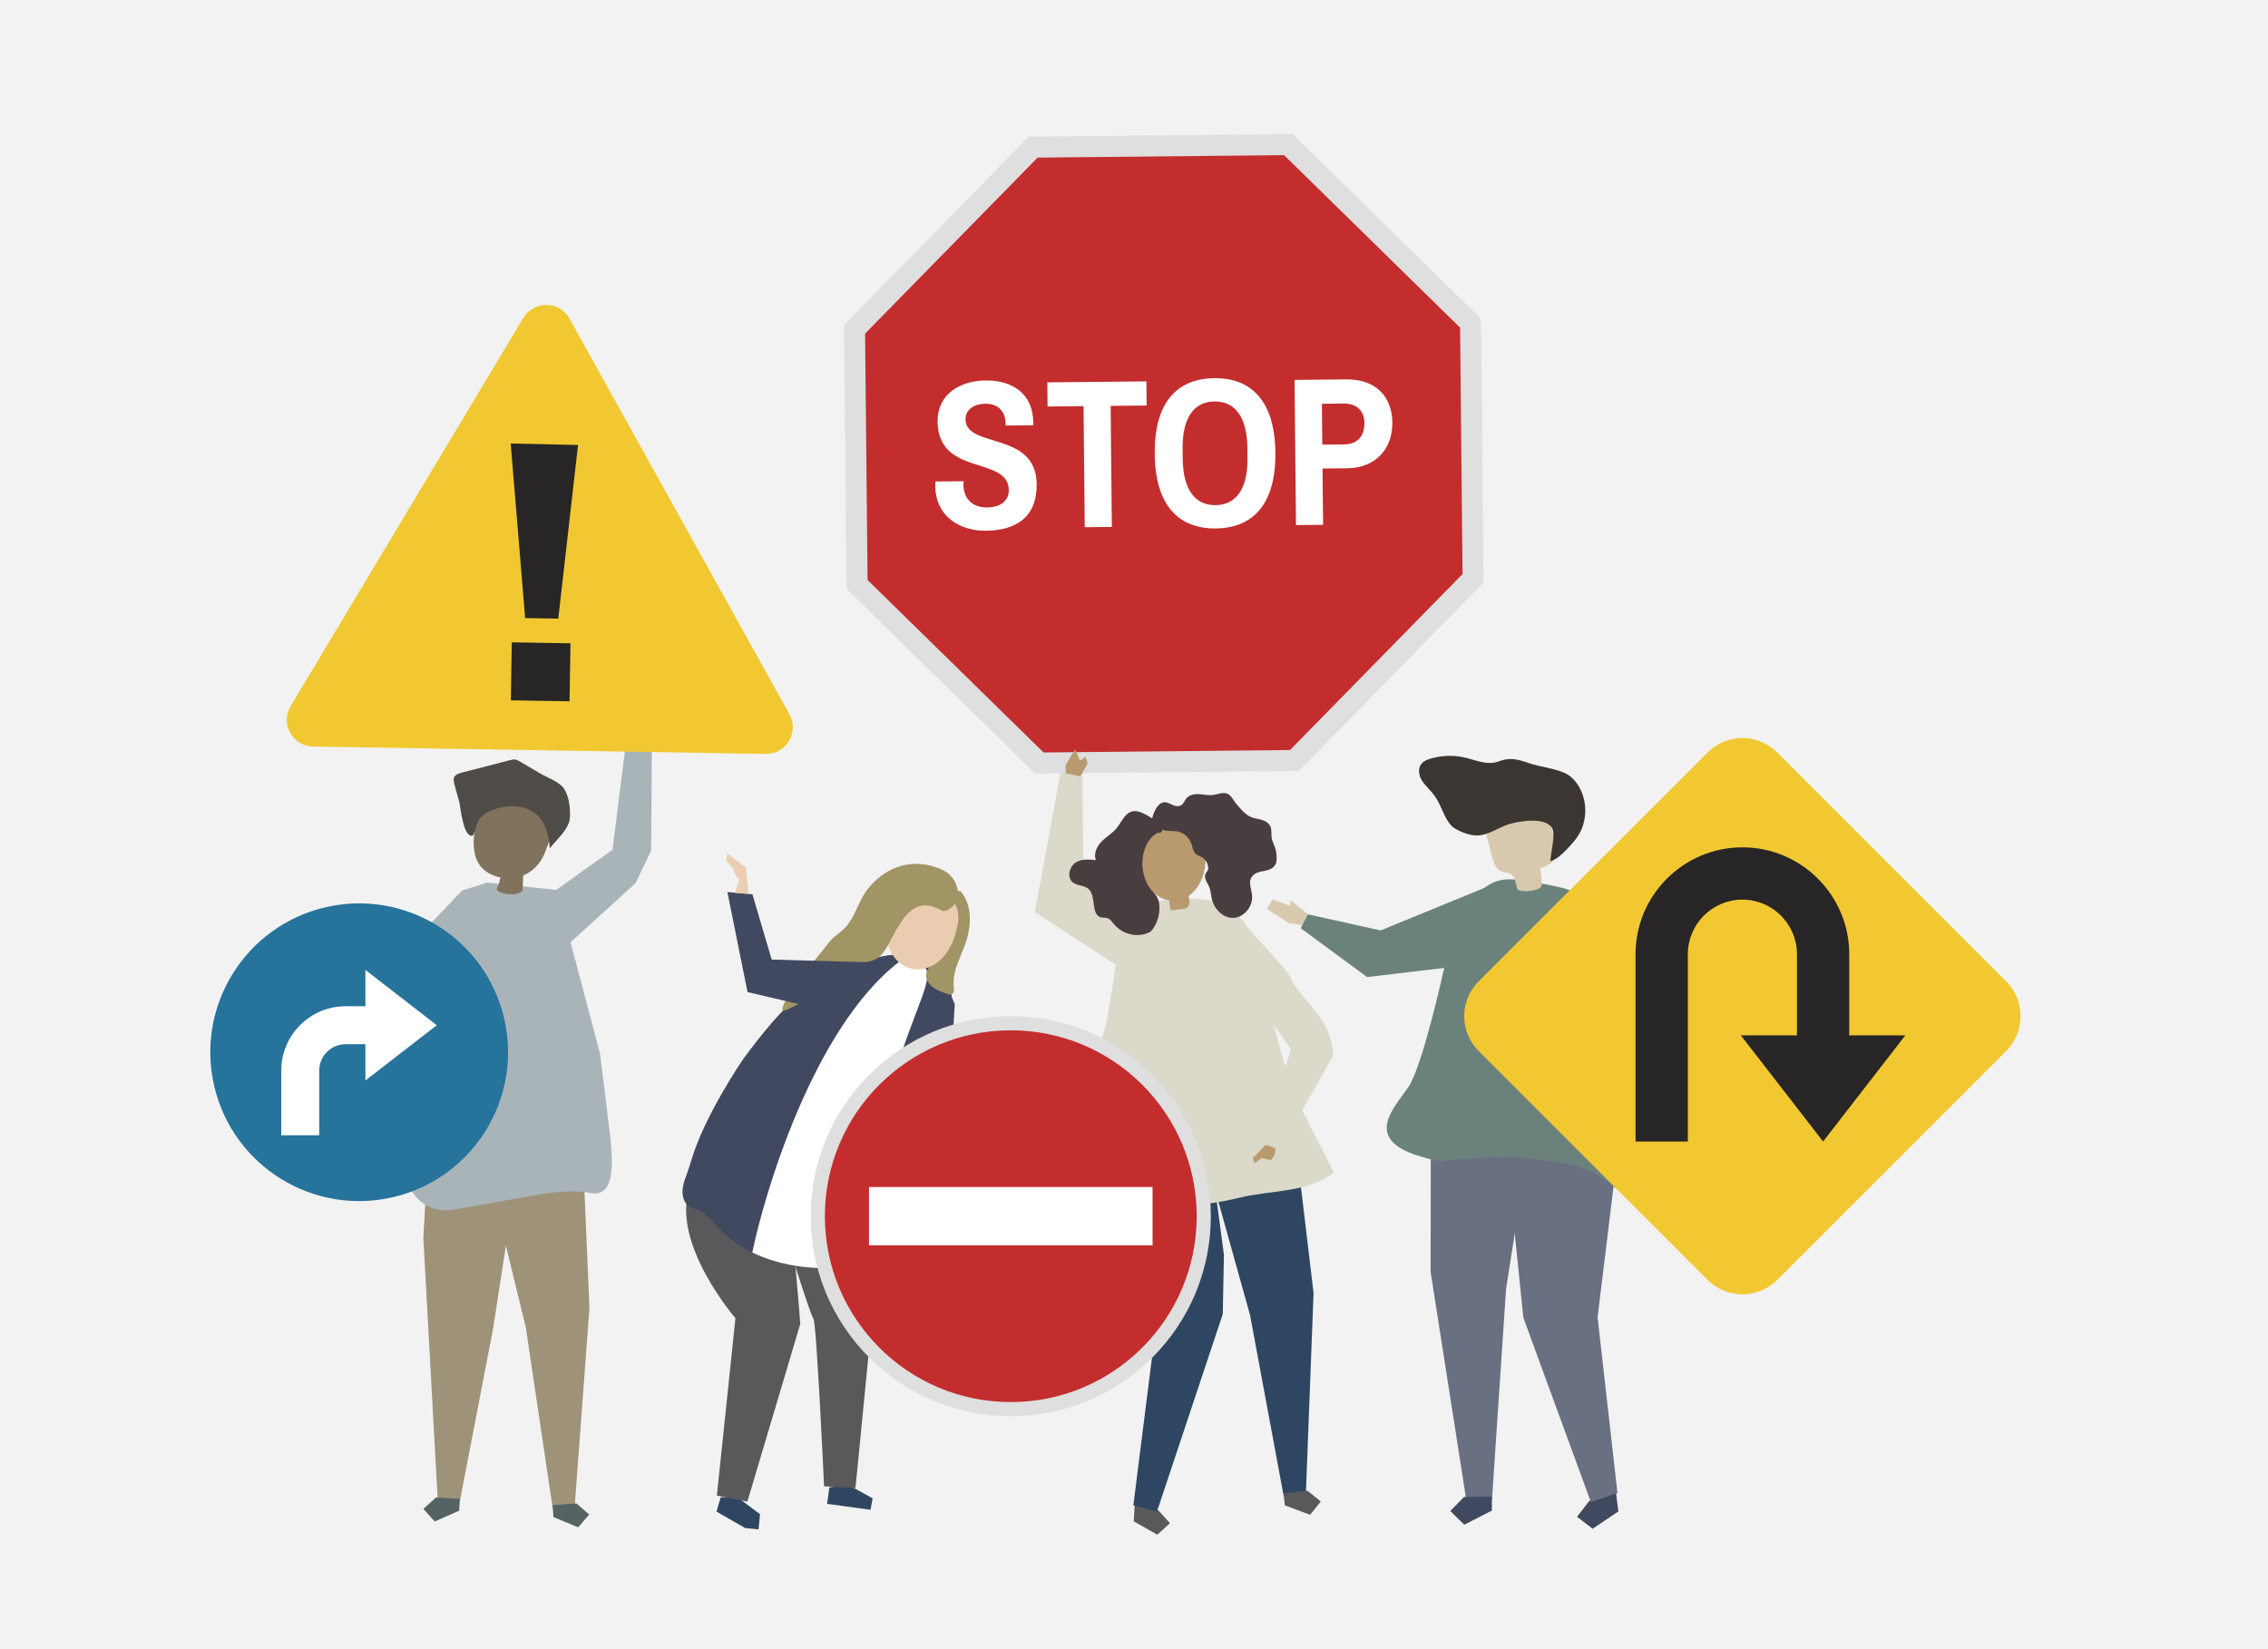 <?xml version="1.0" encoding="UTF-8"?> <!-- Generator: Adobe Illustrator 27.5.0, SVG Export Plug-In . SVG Version: 6.00 Build 0) --> <svg xmlns="http://www.w3.org/2000/svg" xmlns:xlink="http://www.w3.org/1999/xlink" version="1.1" x="0px" y="0px" viewBox="0 0 1100 800" style="enable-background:new 0 0 1100 800;" xml:space="preserve"> <g id="background"> <rect style="fill:#F2F2F2;" width="1100" height="800"></rect> </g> <g id="object"> <g> <g> <g> <polygon style="fill:#9E9379;" points="283.458,577.804 285.898,634.407 278.744,730.651 268.039,731.412 255.033,643.999 237.041,570.031 "></polygon> <polygon style="fill:#556362;" points="268.422,735.922 280.409,740.887 285.786,734.688 279.587,729.311 268.011,730.133 "></polygon> </g> <g> <polygon style="fill:#9E9379;" points="207.679,557.774 205.33,600.559 212.3,727.777 223.019,728.312 239.083,644.874 253.252,553.374 "></polygon> <polygon style="fill:#556362;" points="222.731,732.829 210.851,738.045 205.345,731.96 211.43,726.454 223.021,727.034 "></polygon> </g> <g> <path style="fill:#A9B4B9;" d="M270.001,431.732l-33.448-3.583c0,0-18.607,1.988-31.233,46.177 c-7.024,24.585-9.162,63.319-9.677,92.849c0.79,4.212,5.379,22.664,24.785,19.534c33.325-5.375,51.062-10.75,65.574-8.062 c12.362,2.688,11.317-14.333,9.958-27.322l-4.926-40.189L270.001,431.732z"></path> </g> <g> <path style="fill:#80725C;" d="M263.542,390.097c-8.431-1.859-17.107-3.523-25.547-1.853c-1.848,0.366-3.833,1.009-4.835,2.605 c-0.388,0.618-0.594,1.331-0.784,2.036c-2.13,7.917-4.831,19.652,0.38,26.946c0.994,1.391,2.328,2.495,3.763,3.392 c1.917,1.198,4.04,2.013,6.236,2.447c-0.454,1.968-1.086,3.895-1.888,5.749c1.93,2.91,10.933,3.259,12.598,0.469 c0.093-2.414,0.187-4.828,0.28-7.242c1.096-0.443,2.155-0.981,3.149-1.636c3.848-2.534,6.383-6.38,7.856-10.682 c1.603-4.685,3.859-9.138,5.324-13.913c0.534-1.739,0.955-3.725,0.039-5.297c-0.974-1.674-3.077-2.244-4.968-2.665 C264.612,390.334,264.078,390.216,263.542,390.097z"></path> <path style="fill:#4F4B47;" d="M235.482,394.624c4.167-2.68,10.418-3.833,14.336-3.549c11.845,0.858,16.185,9.557,16.817,20.448 c3.263-4.147,9.387-9.364,9.757-14.702c0.303-4.368-0.302-10.325-2.749-14.098c-2.29-3.53-8.146-5.469-11.628-7.514 c-3.283-1.928-6.565-3.857-9.848-5.785c-0.683-0.401-1.385-0.809-2.165-0.945c-0.923-0.16-1.863,0.076-2.769,0.31 c-7.758,2.005-15.517,4.01-23.275,6.016c-1.49,0.385-3.188,0.948-3.737,2.386c-0.334,0.875-0.138,1.852,0.062,2.767 c0.881,4.028,2.572,8.144,2.99,12.224c0.474,2.37,1.887,14.519,6.085,13.117c1.232-2.015,1.417-4.497,2.377-6.655 C232.445,397.048,233.792,395.711,235.482,394.624z"></path> </g> <polygon style="fill:#A9B4B9;" points="236.554,428.148 224.191,431.91 179.042,479.21 176.354,494.797 197.938,530.435 203.767,517.372 194.629,491.035 209.142,480.823 228.491,437.285 "></polygon> </g> <g> <polygon style="fill:#DEDFDE;" points="626.905,65.04 498.943,66.316 409.362,157.702 410.638,285.664 502.024,375.245 629.987,373.969 719.568,282.583 718.291,154.62 "></polygon> <polygon style="fill:#C32D2E;" points="708.152,158.939 622.79,75.263 503.262,76.456 419.586,161.818 420.778,281.346 506.14,365.022 625.668,363.829 709.344,278.467 "></polygon> <g> <path style="fill:#FFFFFF;" d="M501.168,205.064l0.012,1.232l-13.449,0.134l-0.009-0.924c-0.059-5.955-3.691-9.717-9.646-9.658 c-6.365,0.064-9.824,3.281-9.781,7.593c0.142,14.27,34.246,5.511,34.504,31.383c0.161,16.118-10.043,22.483-24.622,22.629 c-12.936,0.129-24.405-7.149-24.55-21.625c-0.008-0.821,0.085-1.746,0.08-2.26l13.655-0.136c0.002,0.205-0.091,1.13-0.086,1.644 c0.067,6.673,4.218,11.15,11.405,11.078c7.905-0.079,10.635-4.316,10.594-8.422c-0.167-16.734-34.255-6.435-34.523-33.23 c-0.133-13.347,10.891-19.822,23.314-19.946C490.592,184.43,501.023,190.589,501.168,205.064z"></path> <path style="fill:#FFFFFF;" d="M556.12,196.713l-17.453,0.174l0.586,58.725l-13.141,0.131l-0.586-58.725l-17.453,0.174 l-0.117-11.704l48.047-0.479L556.12,196.713z"></path> <path style="fill:#FFFFFF;" d="M618.571,219.603c0.248,24.845-10.724,36.557-28.896,36.738 c-18.172,0.181-29.376-11.309-29.624-36.154c-0.248-24.845,10.724-36.557,28.896-36.738 C607.119,183.267,618.323,194.758,618.571,219.603z M573.578,217.485l0.051,5.133c0.14,14.065,5.461,22.534,15.933,22.43 c10.471-0.105,15.622-8.678,15.482-22.743l-0.051-5.133c-0.14-14.065-5.461-22.534-15.933-22.43 C578.588,194.846,573.437,203.419,573.578,217.485z"></path> <path style="fill:#FFFFFF;" d="M641.441,227.281l0.272,27.309l-13.141,0.131l-0.703-70.429l25.153-0.251 c14.579-0.145,22.162,8.712,22.284,20.929c0.132,13.244-8.61,22.059-21.854,22.191L641.441,227.281z M641.128,195.865 l0.198,19.814l10.677-0.106c6.365-0.064,9.817-4,9.753-10.468c-0.057-5.749-3.688-9.409-9.95-9.347L641.128,195.865z"></path> </g> </g> <g> <g> <polygon style="fill:#40495F;" points="784.066,726.509 784.925,733.191 772.421,741.591 764.88,735.768 770.703,728.227 783.207,719.828 "></polygon> <g> <polygon style="fill:#687081;" points="784.489,724.266 774.845,639.053 786.448,543.656 783.839,523.364 732.016,521.395 730.146,554.424 738.845,639.184 771.576,728.621 "></polygon> </g> <g> <polygon style="fill:#687081;" points="693.99,530.945 693.854,616.936 711.163,727.635 723.621,727.511 730.469,625.14 746.497,522.677 "></polygon> <polygon style="fill:#40495F;" points="723.602,732.765 710.196,739.636 703.393,732.967 710.062,726.163 723.535,726.029 "></polygon> </g> <g> <path style="fill:#6B827C;" d="M791.811,560.19c-0.119-3.726-0.326-6.836-0.356-7.947c-0.267-9.996-1.157-19.97-2.409-29.896 c-1.121-8.894-2.537-30.975-4.059-39.814c-1.257-7.298-5.636-25.516-8.8-32.285c-7.869-16.835-5.438-18.39-40.004-23.389 c-15.149-2.191-18.73,7.25-31.115,18.107c-1.221,1.071-1.154,7.446-1.438,9.135c-0.499,2.973-1.034,5.941-1.647,8.896 c-0.482,2.322-1.014,4.637-1.61,6.936l0.001-0.001c0,0-10.397,47.316-17.273,57.365c-6.876,10.049-21.081,24.098,2.681,32.676 c4.211,1.361,8.448,2.657,12.831,3.349c0,0,19.433-2.16,29.427-2.085c9.204,0.069,18.447,1,27.495,2.561 c6.051,1.011,12.226,2.481,17.639,5.308c5.164,2.697,8.891,6.666,14.131,9.459c0.496,0.264,1.041,0.538,1.605,0.46 C791.919,578.608,792.061,568.034,791.811,560.19z"></path> </g> <g> <path style="fill:#D8C9AE;" d="M736.143,431.607c1.744,0.861,5.861,1.17,10.155-0.512c0.865-0.339,1.449-1.173,1.437-2.103 c-0.034-2.608-0.244-5.214-0.628-7.794c3.221-1.132,6.942-2.831,7.504-6.198c0.177-1.061-0.007-2.145-0.19-3.204 c-0.757-4.38-1.514-8.761-2.271-13.141c-0.262-1.515-0.54-3.075-1.364-4.373c-1.446-2.278-4.252-3.274-6.91-3.736 c-6.783-1.177-14.175,0.292-19.435,4.735c-1.4,1.182-2.665,2.604-3.283,4.329c-0.951,2.66-0.24,5.594,0.478,8.327 c0.662,2.522,1.325,5.044,1.987,7.567c0.762,2.901,1.862,6.199,4.657,7.286c1.484,0.578,3.236,0.409,4.58,1.263 C735.23,425.561,734.911,429.084,736.143,431.607z"></path> <path style="fill:#3B3631;" d="M696.994,387.921c-0.666-1.094-1.384-2.15-2.187-3.139c-1.74-2.144-3.883-3.983-5.282-6.363 c-1.4-2.38-1.892-5.607-0.213-7.799c1.084-1.414,2.843-2.122,4.552-2.625c5.633-1.658,11.712-1.77,17.403-0.322 c5.42,1.38,10.271,3.664,15.726,1.627c5.126-1.914,8.829-1.134,14.187,0.777c5.798,2.069,13.581,2.557,18.829,5.477 c2.191,1.219,3.94,3.125,5.303,5.231c4.722,7.294,4.749,17.351,0.064,24.669c-1.051,1.642-2.309,3.143-3.63,4.576 c-2.735,2.966-6.007,6.63-9.77,7.73c-0.09-3.366,2.977-13.98,0.391-16.739c-4.102-4.378-13.378-2.851-18.467-1.773 c-5.551,1.176-10.499,5.107-16.003,5.947c-3.96,0.604-9.014-1.338-12.382-3.385 C701.36,399.283,699.425,391.914,696.994,387.921z"></path> </g> <polygon style="fill:#6B827C;" points="764.88,433.33 786.448,452.228 810.508,502.79 780.119,538.943 774.89,518.726 "></polygon> </g> <g> <polygon style="fill:#D9CAAF;" points="625.206,447.858 614.495,440.961 617.242,436.254 625.624,439.353 625.89,436.524 634.338,443.542 632.141,448.82 "></polygon> <polygon style="fill:#6B827C;" points="725.504,428.433 669.618,451.346 634.338,443.542 630.891,450.29 663.069,473.979 707.418,468.7 "></polygon> </g> </g> <g> <g> <polygon style="fill:#59595B;" points="550.202,732.158 549.901,738.007 561.298,744.458 567.447,738.91 561.9,732.76 550.503,726.31 "></polygon> <polygon style="fill:#2E4661;" points="540.911,554.66 539.997,572.423 559.72,650.614 549.687,730.242 561.169,733.159 593.047,637.487 593.62,608.697 585.7,549.512 "></polygon> </g> <g> <polygon style="fill:#2E4661;" points="628.247,552.981 637.085,627.213 633.366,724.547 622.597,725.703 606.303,638.009 582.073,551.168 "></polygon> <polygon style="fill:#59595B;" points="623.146,730.237 635.418,734.81 640.615,728.362 634.167,723.164 622.521,724.414 "></polygon> </g> </g> <g> <path style="fill:#DAD9CA;" d="M632.596,540.623c-11.091-22.585-15.52-47.349-21.33-71.71 c-1.717-7.187-3.499-14.529-7.497-20.744c-4.591-7.136-10.932-10.334-17.957-11.563c-8.941-1.565-18.989,0.059-27.941,0.807 c-5.416,16.921-8.944,7.32-15.304,23.909c-1.318,3.439-5.061,33.224-6.449,36.635v0c0,0-14.614,45.766-9.936,81.963 c0.046,0.359,0.086,0.708,0.127,1.059c0.944,0.162,1.849,0.326,2.695,0.497c12.616,2.554,25.485,3.932,38.362,3.764 c11.423-0.148,22.845-1.532,33.939-4.276c15.185-3.756,33.215-2.221,45.629-12.228 C643.295,561.325,636.235,548.034,632.596,540.623z"></path> </g> <g> <polygon style="fill:#DAD9CA;" points="501.909,442.44 514.384,374.717 524.984,376.766 525.47,427.868 "></polygon> </g> <polygon style="fill:#DAD9CA;" points="501.909,442.44 563.813,482.781 555.015,441.496 516.982,424.132 "></polygon> <g> <path style="fill:#B99A6F;" d="M582.05,407.854c-8.035-12.108-28.72-11.45-29.02,5.248c-0.09,5.018,0.437,10.171,2.654,14.673 c2.218,4.502,6.366,8.272,11.329,9.012c0.028,0.004,0.056,0.007,0.085,0.011c0.163,1.281,0.326,2.561,0.489,3.842 c0.035,0.275,0.083,0.576,0.293,0.758c0.239,0.207,0.594,0.181,0.908,0.144c1.532-0.182,3.065-0.363,4.597-0.545 c0.759-0.09,1.549-0.19,2.191-0.607c1.404-0.912,1.542-2.93,1.169-4.562c-0.089-0.39-0.199-0.779-0.311-1.168 C584.336,429.299,587.302,415.768,582.05,407.854z"></path> <g> <path style="fill:#483D3F;" d="M549.154,393.604c-3.631,0.836-5.247,5.31-7.728,8.3c-2.063,2.487-4.898,4.044-7.155,6.32 c-2.257,2.276-3.954,5.843-2.776,9.013c-3.331-0.354-6.907-0.655-9.772,1.159c-2.865,1.814-4.291,6.644-1.858,9.21 c2.178,2.298,5.994,1.543,8.235,3.766c3.545,3.517,1.067,12.113,5.634,13.576c1.098,0.352,2.294,0.071,3.386,0.449 c1.356,0.469,2.266,1.83,3.238,2.977c4.404,5.198,11.993,6.744,17.655,3.597c3.032-3.199,4.584-7.959,4.296-12.597 c-0.348-5.591-3.683-6.281-5.959-10.764c-2.488-4.899-2.985-10.927-1.331-16.139c1.076-3.391,3.191-6.781,6.227-8.32 c1.234-0.626,1.251,0.603,2.304-0.956c0.452-0.669,0.665-2.611,0.538-3.452C559.545,398.323,553.932,392.503,549.154,393.604z"></path> <path style="fill:#483D3F;" d="M587.997,385.672c1.964-0.202,3.857-1.028,5.834-0.951c2.969,0.117,3.847,2.806,5.46,4.808 c1.786,2.217,4.272,5.158,6.711,6.47c1.758,0.945,3.757,1.093,5.65,1.612c1.893,0.519,3.872,1.605,4.615,3.588 c0.703,1.879,0.106,4.049,0.654,5.986c0.868,2.868,1.907,4.104,2.165,7.282c0.133,1.64,0.248,3.387-0.461,4.819 c-0.933,1.887-3.009,2.673-4.943,3.081c-1.933,0.409-4.006,0.641-5.559,1.945c-3.368,2.828-1.104,6.468-0.846,10.162 c0.392,5.622-4.265,10.821-9.403,10.783c-4.357-0.032-8.251-3.548-9.774-7.929c-0.763-2.194-0.693-4.545-1.479-6.732 c-0.758-2.109-3.067-4.536-1.827-6.932c0.302-0.584,0.809-1.028,1.042-1.65c0.189-0.503,0.179-1.074,0.1-1.616 c-0.274-1.882-1.391-3.612-2.925-4.533c-1.103-0.662-2.421-0.944-3.318-1.913c-1.027-1.11-1.223-2.802-1.705-4.285 c-1.165-3.585-4.428-6.268-7.876-6.475c-2.272-0.137-4.211,0.017-6.423-0.679c-0.337-0.106-5.486-1.984-5.298-1.215 c-0.327-1.338-0.022-2.741,0.33-4.056c0.578-2.161,1.309-4.332,2.655-6.019c4.354-5.455,7.586,1.983,11.714-0.782 c0.996-0.667,1.424-1.988,2.171-2.969c1.411-1.853,3.844-2.344,6.07-2.243C583.559,385.33,585.785,385.899,587.997,385.672z"></path> </g> </g> <g> <g> <path style="fill:#DAD9CA;" d="M603.693,474.693c1.166,5.156,5.426,10.039,9.178,15.412c4.408,6.312,8.816,12.625,13.225,18.937 l-14.341,45.462l8.953,3.075l25.849-45.357c-0.025-18.118-16.199-27.403-20.442-37.574c-2.209-5.296-19.187-21.675-22.347-26.48 c-4.65-7.071,1.676,4.877-4.011,10.623C594.991,463.609,602.768,470.602,603.693,474.693z"></path> </g> <polygon style="fill:#B99A6F;" points="618.204,560.317 616.358,562.806 612.039,561.775 608.453,564.149 607.6,561.838 613.86,555.327 618.666,556.966 "></polygon> </g> <polygon style="fill:#B99A6F;" points="516.776,371.229 521.419,363.488 523.816,368.914 526.509,367.165 527.523,370.237 524.089,376.619 516.875,375.221 "></polygon> <g> <polygon style="fill:#2E4661;" points="411.383,720.313 423.236,726.829 422.207,732.395 401.143,729.503 402.275,721.488 "></polygon> <polygon style="fill:#2E4661;" points="357.784,726.416 349.54,726.316 347.527,733.298 347.735,733.357 347.683,733.364 361.414,741.258 367.903,741.893 368.629,734.478 366.862,733.219 "></polygon> <path style="fill:#59595B;" d="M383.208,594.912c1.324-0.138,4.938,47.303,4.938,47.303l-25.662,86.213l-14.796-2.912 l9.013-86.078c0,0-31.323-36.121-22.303-63.102C348.027,582.943,383.208,594.912,383.208,594.912z"></path> <path style="fill:#59595B;" d="M420.178,595.314l2.995,42.297l-8.256,84.188l-15.232-0.777c0,0-3.671-79.738-5.179-81.365 c-1.509-1.627-14.48-43.466-14.48-43.466L420.178,595.314z"></path> <g> <path style="fill:#40495F;" d="M400.155,614.617c-48.372-0.888-51.922-25.295-62.573-27.958 c-10.651-2.663-5.098-15.345-5.098-15.345s2.016-5.659,2.879-8.618c6.212-21.298,24.864-48.635,24.87-48.644 c9.199-12.553,18.433-23.641,26.405-30.336c23.711-19.912,49.11-20.842,49.11-20.842c36.583,11.439,23.672,28.638,24.091,33.163 c-12.033,11.029-20.749,27.552-27.177,45.295c-3.029,9.398-6.603,25.628-4.106,45.328c0.801,6.32,1.727,11.798,2.646,16.569 C431.38,609.456,425.39,615.017,400.155,614.617z"></path> <path style="fill:#FFFFFF;" d="M435.89,466.729c0,0,8.143-4.461,13.185,3.296c6.121,9.418-28.483,51.891-27.662,142.726 c-9.067,1.837-32.437,6.221-56.54-5.153C370.349,580.61,393.981,499.22,435.89,466.729z"></path> </g> <polygon style="fill:#EBCEB1;" points="469.475,600.414 478.94,609.193 482.868,605.312 477.719,597.865 480.428,596.891 471.414,590.365 466.786,593.848 "></polygon> <path style="fill:#40495F;" d="M459.756,479.448l3.303,7.661l-3.155,56.334c0,0,16.675,48.222,16.224,48.222 c-0.451,0-11.267,3.605-11.267,3.605l-24.336-48.673v-29.744L459.756,479.448z"></path> <g> <path style="fill:#A19465;" d="M453.788,438.047c4.099,3.198,7.656,9.996,6.244,15.348c-0.68,2.577-2.54,4.304-3.158,7.091 c-1.24,5.49-10.787,9.533-6.771,15.905c2.064,3.275,6.063,4.659,9.756,5.817c0.448,0.14,0.919,0.282,1.38,0.191 c0.758-0.15,1.268-0.907,1.409-1.667c0.141-0.76-0.003-1.539-0.083-2.308c-0.841-8.04,4.6-16.088,6.616-23.686 c2.012-7.583,1.907-16.24-3.349-22.539c-4.483,0.415-6.298-0.449-9.175,3.014L453.788,438.047z"></path> <path style="fill:#EACDB0;" d="M444.188,470.2c5.336,0.419,10.549-2.505,13.932-6.653c3.383-4.147,5.164-9.377,6.272-14.613 c3.686-17.425-17.653-23.061-28.902-12.402C425.685,445.82,428.673,468.98,444.188,470.2z"></path> <path style="fill:#A19465;" d="M417.619,466.928c2.837-0.21,5.664-0.503,8.206-2.337c4.108-2.965,6.531-9.648,9.053-13.878 c2.656-4.46,5.696-9.244,10.6-10.947c3.203-1.112,6.047-0.388,9.056,0.818c2.061,0.826,1.814,1.633,4.005,1.26 c1.679-0.285,3.867-2.323,4.79-3.665c1.557-2.262,1.659-5.295,0.832-7.914c-1.273-4.03-3.641-6.76-7.405-8.439 c-13.21-5.892-26.538-2.188-35.765,9.261c-4.435,5.503-6.024,13.036-10.482,18.253c-2.752,3.221-6.176,4.699-8.806,8.255 c-6.823,9.228-18.022,19.99-22.052,30.802c-0.149,0.4-0.286,0.856-0.101,1.24c0.377,0.784,1.547,0.513,2.326,0.125 c4.542-2.266,9.085-4.533,13.627-6.799c1.784-0.89,3.593-1.797,5.062-3.145c3.658-3.354,4.927-9.147,9.367-11.364 C412.356,467.245,414.992,467.122,417.619,466.928z"></path> </g> <g> <polygon style="fill:#40495F;" points="399.064,489.813 362.559,481.25 352.802,432.736 364.922,433.794 374.277,465.477 421.597,466.829 424.301,470.434 "></polygon> </g> </g> <path style="fill:#EBCEB1;" d="M362.973,433.624l-1.193-12.721l-9.011-6.89l-0.53,3.71l3.18,3.18c0,0,0.795,3.71,3.048,5.565 c-0.265,2.12-1.988,6.625-1.988,6.625L362.973,433.624z"></path> <g> <path style="fill:#F1C831;" d="M973.004,476.059L861.969,365.024c-9.328-9.328-24.451-9.328-33.779,0L717.155,476.059 c-9.328,9.328-9.328,24.451,0,33.779L828.19,620.873c9.328,9.328,24.451,9.328,33.779,0l111.035-111.035 C982.332,500.51,982.332,485.387,973.004,476.059z"></path> <path style="fill:#272525;" d="M896.896,502.257v-39.401c0-28.572-23.245-51.817-51.817-51.817 c-28.572,0-51.817,23.245-51.817,51.817v90.884h25.361v-90.884c0-14.588,11.868-26.456,26.456-26.456 c14.588,0,26.456,11.868,26.456,26.456v39.401h-27.204l39.884,51.483l39.884-51.483H896.896z"></path> </g> <g> <path style="fill:#DEDFDE;" d="M558.848,521.366c-18.325-18.325-42.69-28.417-68.605-28.417 c-25.916,0-50.28,10.092-68.605,28.417c-18.325,18.325-28.418,42.69-28.418,68.605c0,25.916,10.092,50.28,28.418,68.605 c18.325,18.325,42.689,28.417,68.605,28.417c25.915,0,50.28-10.092,68.605-28.417c18.325-18.325,28.417-42.69,28.417-68.605 C587.265,564.055,577.173,539.691,558.848,521.366z"></path> <circle style="fill:#C32D2E;" cx="490.243" cy="589.971" r="90.17"></circle> <rect x="421.477" y="575.82" style="fill:#FFFFFF;" width="137.532" height="28.303"></rect> </g> <polygon style="fill:#80725C;" points="316.281,342.939 319.424,327.83 313.353,322.354 308.753,327.792 307.472,333.944 303.578,334.674 305.486,345.226 "></polygon> <polygon style="fill:#A9B4B9;" points="269.507,431.868 297.076,412.234 305.486,345.226 316.281,342.939 315.824,412.594 308.24,428.399 275.762,457.96 "></polygon> <g> <ellipse transform="matrix(0.973 -0.23 0.23 0.973 -112.654 53.666)" style="fill:#26739C;" cx="174.129" cy="510.601" rx="72.211" ry="72.211"></ellipse> <path style="fill:#FFFFFF;" d="M211.848,497.325l-34.628-26.827v17.62h-9.603c-17.207,0-31.206,13.999-31.206,31.206v31.38 h18.415v-31.38c0-7.053,5.738-12.791,12.791-12.791h9.603v17.62L211.848,497.325z"></path> </g> <g> <path style="fill:#F1C831;" d="M382.898,346.491L276.229,154.578c-4.84-8.709-17.293-8.912-22.415-0.365L140.948,342.547 c-5.121,8.546,0.929,19.432,10.891,19.594l219.535,3.579C381.336,365.882,387.739,355.199,382.898,346.491z"></path> <g> <path style="fill:#272525;" d="M254.702,299.825l-7.006-84.677l32.66,0.707l-9.585,84.232L254.702,299.825z M248.22,311.6 l28.471,0.464l-0.458,28.122l-28.471-0.464L248.22,311.6z"></path> </g> </g> </g> </g> </svg> 